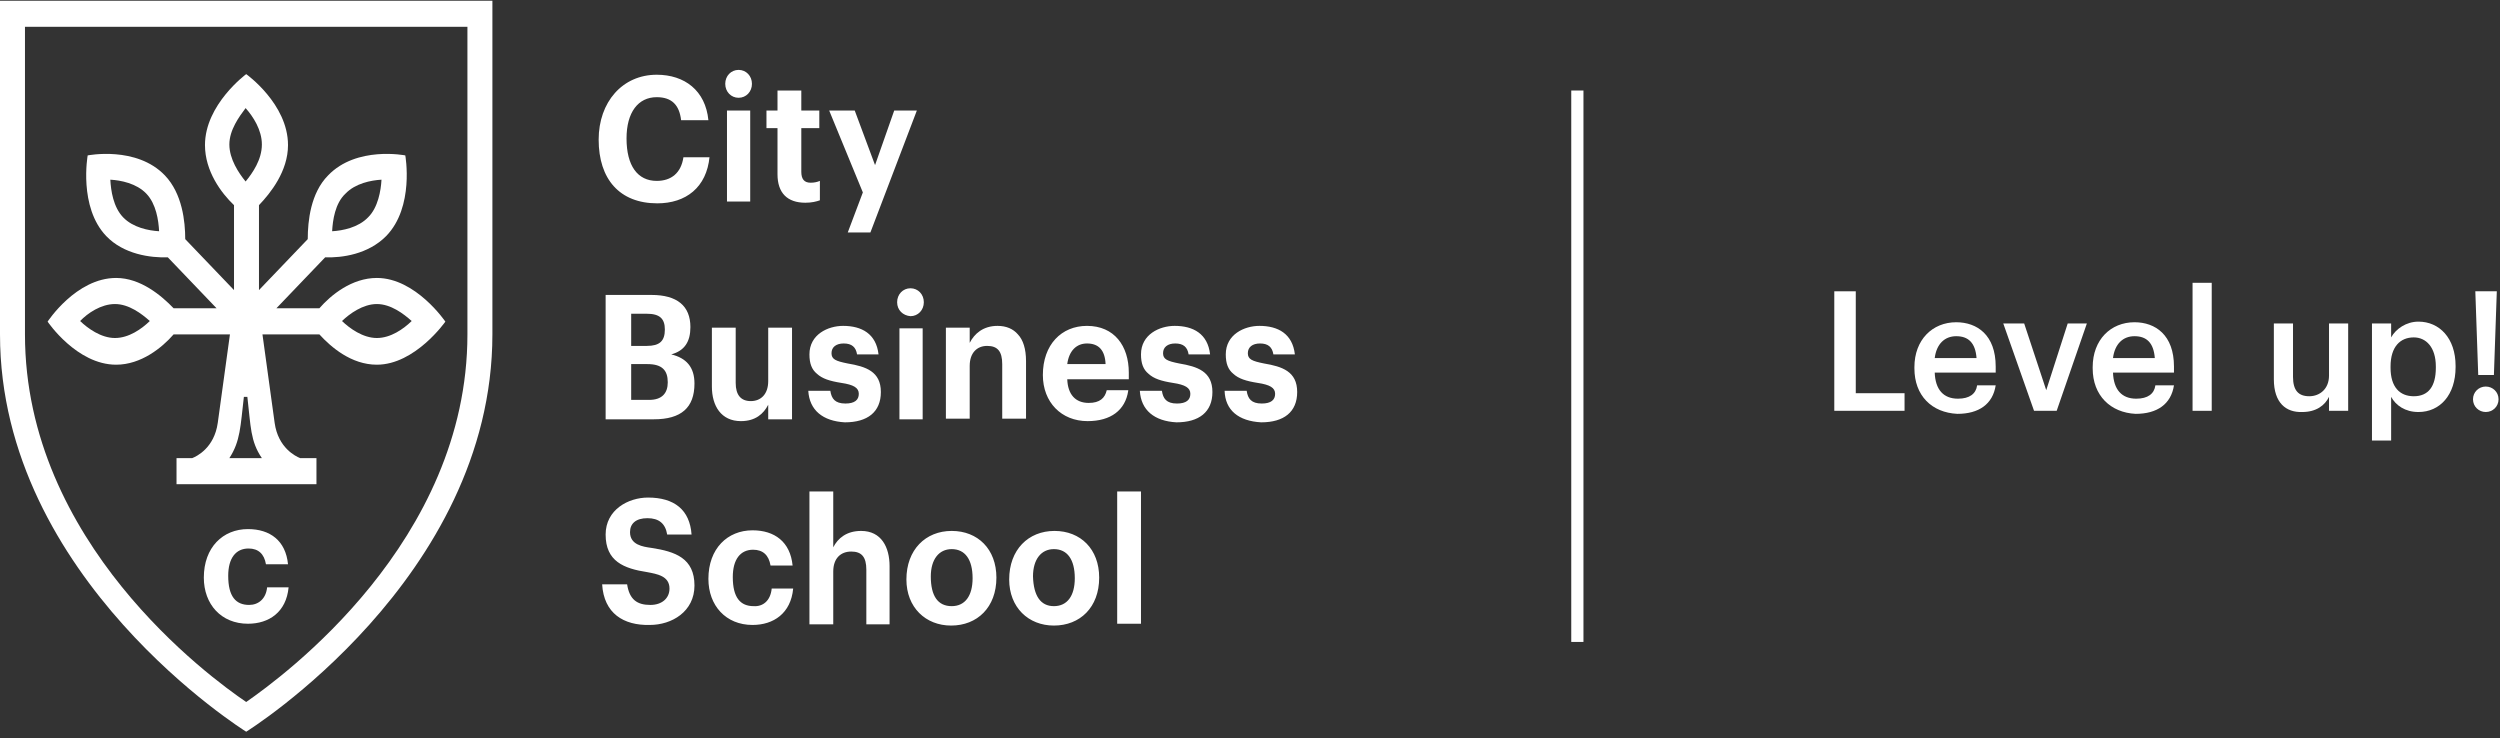 <?xml version="1.0" encoding="UTF-8"?> <svg xmlns="http://www.w3.org/2000/svg" width="413" height="122" viewBox="0 0 413 122" fill="none"><rect x="0" y="0" width="413" height="122" fill="#333333" stroke="none"/> <path d="M100.05 48.724H107.628C111.849 48.724 114.055 50.528 114.055 54.036C114.055 56.441 113.096 57.944 110.889 58.546C113.383 59.147 114.726 60.65 114.726 63.356C114.726 67.365 112.52 69.269 108.012 69.269H100.05V48.724ZM104.271 51.831V57.143H106.861C108.971 57.143 109.834 56.341 109.834 54.437C109.834 52.633 108.971 51.831 106.861 51.831H104.271ZM104.271 60.149V66.062H107.244C109.355 66.062 110.314 64.96 110.314 63.156C110.314 61.151 109.355 60.149 106.957 60.149H104.271ZM130.842 54.236V69.269H126.909V66.864C126.141 68.367 124.798 69.57 122.4 69.57C119.139 69.57 117.604 67.064 117.604 63.857V54.136H121.537V63.256C121.537 65.26 122.4 66.262 124.031 66.262C125.662 66.262 126.909 65.16 126.909 62.955V54.136H130.842V54.236ZM133.528 64.559H137.173C137.365 65.862 137.941 66.663 139.667 66.663C141.201 66.663 141.874 66.062 141.874 65.06C141.874 64.058 141.01 63.557 138.995 63.256C137.077 62.955 135.83 62.554 134.966 61.753C134.103 61.051 133.719 60.049 133.719 58.546C133.719 55.239 136.789 53.835 139.283 53.835C142.353 53.835 144.751 55.138 145.134 58.546H141.586C141.393 57.343 140.722 56.742 139.379 56.742C138.132 56.742 137.365 57.343 137.365 58.345C137.365 59.347 138.036 59.648 140.05 60.049C143.024 60.55 145.519 61.352 145.519 64.759C145.519 68.066 143.312 69.77 139.571 69.77C135.926 69.57 133.719 67.766 133.528 64.559ZM148.205 49.927C148.205 48.624 149.164 47.622 150.411 47.622C151.658 47.622 152.617 48.624 152.617 49.927C152.617 51.23 151.658 52.232 150.411 52.232C149.164 52.132 148.205 51.23 148.205 49.927ZM152.424 54.236V69.269H148.588V54.236H152.424ZM160.195 54.236V56.642C160.961 55.138 162.401 53.835 164.799 53.835C166.238 53.835 167.389 54.337 168.156 55.239C169.02 56.14 169.5 57.644 169.5 59.648V69.169H165.567V60.149C165.567 58.044 164.799 57.143 163.073 57.143C161.442 57.143 160.195 58.245 160.195 60.45V69.169H156.262V54.136H160.195V54.236ZM186.383 64.559C185.903 67.766 183.504 69.57 179.667 69.57C175.351 69.57 172.281 66.463 172.281 61.953C172.281 56.942 175.351 53.835 179.571 53.835C184.08 53.835 186.478 57.143 186.478 61.552V62.655H176.31C176.405 65.16 177.652 66.563 179.859 66.563C181.682 66.563 182.545 65.761 182.833 64.459H186.383V64.559ZM179.571 56.742C177.844 56.742 176.598 57.944 176.31 60.149H182.641C182.545 57.844 181.49 56.742 179.571 56.742ZM188.301 64.559H191.946C192.137 65.862 192.713 66.663 194.44 66.663C195.974 66.663 196.646 66.062 196.646 65.06C196.646 64.058 195.782 63.557 193.768 63.256C191.849 62.955 190.602 62.554 189.74 61.753C188.875 61.051 188.492 60.049 188.492 58.546C188.492 55.239 191.561 53.835 194.056 53.835C197.126 53.835 199.524 55.138 199.907 58.546H196.358C196.167 57.343 195.494 56.742 194.152 56.742C192.905 56.742 192.137 57.343 192.137 58.345C192.137 59.347 192.809 59.648 194.823 60.049C197.797 60.55 200.291 61.352 200.291 64.759C200.291 68.066 198.085 69.77 194.344 69.77C190.699 69.57 188.492 67.766 188.301 64.559ZM202.305 64.559H205.951C206.143 65.862 206.717 66.663 208.444 66.663C209.979 66.663 210.65 66.062 210.65 65.06C210.65 64.058 209.788 63.557 207.773 63.256C205.855 62.955 204.608 62.554 203.745 61.753C202.881 61.051 202.498 60.049 202.498 58.546C202.498 55.239 205.567 53.835 208.061 53.835C211.13 53.835 213.529 55.138 213.912 58.546H210.364C210.171 57.343 209.5 56.742 208.157 56.742C206.91 56.742 206.143 57.343 206.143 58.345C206.143 59.347 206.814 59.648 208.829 60.049C211.802 60.55 214.295 61.352 214.295 64.759C214.295 68.066 212.089 69.77 208.349 69.77C204.608 69.57 202.401 67.766 202.305 64.559Z" fill="white"></path> <path d="M117.22 25.875C116.74 30.986 113.287 33.592 108.587 33.592C102.352 33.592 98.898 29.583 98.898 23.069C98.898 16.856 102.831 12.346 108.491 12.346C113.095 12.346 116.548 14.952 117.028 19.862H112.52C112.232 17.357 110.985 16.054 108.491 16.054C105.421 16.054 103.503 18.56 103.503 22.869C103.503 27.378 105.325 29.884 108.491 29.884C110.889 29.884 112.52 28.581 112.903 25.975H117.22V25.875ZM119.81 13.85C119.81 12.547 120.769 11.545 122.016 11.545C123.263 11.545 124.222 12.547 124.222 13.85C124.222 15.152 123.263 16.154 122.016 16.154C120.769 16.154 119.81 15.152 119.81 13.85ZM123.935 18.259V33.291H120.098V18.259H123.935ZM128.443 28.781V21.165H126.62V18.259H128.443V14.952H132.376V18.259H135.35V21.165H132.376V28.381C132.376 29.583 132.856 30.184 133.911 30.184C134.486 30.184 134.966 30.084 135.445 29.884V33.09C134.87 33.291 134.103 33.491 133.047 33.491C130.074 33.491 128.443 31.888 128.443 28.781ZM136.98 18.259H141.201L144.558 27.278L147.724 18.259H151.465L143.791 38.402H140.05L142.543 31.788L136.98 18.259Z" fill="white"></path> <path d="M99.474 96.528H103.599C103.983 99.033 105.23 99.935 107.436 99.935C109.354 99.935 110.601 98.833 110.601 97.229C110.601 95.125 108.491 94.824 106.956 94.523C103.023 93.922 100.05 92.719 100.05 88.31C100.05 84.201 103.791 82.197 107.052 82.197C111.369 82.197 113.959 84.201 114.246 88.31H110.218C109.93 86.506 108.875 85.604 106.956 85.604C105.038 85.604 104.079 86.506 104.079 87.909C104.079 90.013 106.189 90.314 107.628 90.515C111.561 91.116 114.726 92.218 114.726 96.728C114.726 101.038 110.985 103.242 107.34 103.242C103.023 103.343 99.762 101.338 99.474 96.528ZM127.484 97.229H131.033C130.65 101.338 127.772 103.242 124.319 103.242C119.906 103.242 117.028 100.035 117.028 95.626C117.028 90.615 120.194 87.608 124.319 87.608C127.964 87.608 130.554 89.513 130.937 93.421H127.292C127.004 91.717 126.045 90.815 124.414 90.815C122.304 90.815 121.057 92.419 121.057 95.325C121.057 98.733 122.304 100.136 124.51 100.136C126.045 100.236 127.292 99.234 127.484 97.229ZM133.719 81.194H137.653V90.415C138.419 88.911 139.859 87.709 142.257 87.709C145.614 87.709 146.957 90.415 146.957 93.521V103.142H143.119V94.123C143.119 92.018 142.352 91.116 140.625 91.116C138.9 91.116 137.653 92.218 137.653 94.423V103.142H133.719V81.194ZM174.104 103.343C169.883 103.343 166.717 100.336 166.717 95.726C166.717 90.815 169.883 87.709 174.199 87.709C178.516 87.709 181.585 90.715 181.585 95.425C181.585 100.336 178.42 103.343 174.104 103.343ZM174.104 100.136C176.31 100.136 177.556 98.432 177.556 95.526C177.556 92.419 176.31 90.715 174.104 90.715C171.993 90.715 170.65 92.419 170.65 95.225C170.746 98.432 171.898 100.136 174.104 100.136ZM188.492 81.194V103.042H184.559V81.194H188.492ZM157.125 103.343C152.904 103.343 149.738 100.336 149.738 95.726C149.738 90.815 152.904 87.709 157.221 87.709C161.537 87.709 164.606 90.715 164.606 95.425C164.606 100.336 161.441 103.343 157.125 103.343ZM157.221 100.136C159.427 100.136 160.673 98.432 160.673 95.526C160.673 92.419 159.427 90.715 157.221 90.715C155.11 90.715 153.768 92.419 153.768 95.225C153.768 98.432 154.918 100.136 157.221 100.136Z" fill="white"></path> <path d="M81.344 55.239V0.12H0V55.239C0 95.626 40.672 120.88 40.672 120.88C40.672 120.88 81.344 95.626 81.344 55.239ZM40.672 115.97C34.629 111.861 4.125 89.613 4.125 55.239V4.43H77.219V55.239C77.219 89.513 46.715 111.761 40.672 115.97Z" fill="white"></path> <path d="M44.128 97.027H47.677C47.293 101.137 44.416 103.041 40.962 103.041C36.55 103.041 33.672 99.834 33.672 95.424C33.672 90.412 36.837 87.406 40.962 87.406C44.607 87.406 47.197 89.31 47.581 93.219H43.936C43.648 91.515 42.689 90.613 41.058 90.613C38.948 90.613 37.701 92.216 37.701 95.123C37.701 98.531 38.948 99.934 41.154 99.934C42.689 99.934 43.936 98.932 44.128 97.027Z" fill="white"></path> <path d="M62.255 45.918C58.13 45.918 54.677 48.724 52.759 50.928H45.66L53.718 42.51C56.5 42.611 60.816 42.009 63.79 39.003C68.49 34.192 66.956 25.674 66.956 25.674C66.956 25.674 58.898 24.07 54.198 28.981C51.32 31.887 50.84 36.497 50.84 39.504L42.783 47.922V33.892C44.701 31.887 47.579 28.28 47.579 23.97C47.579 17.156 40.672 12.245 40.672 12.245C40.672 12.245 33.862 17.256 33.862 23.97C33.862 28.28 36.547 31.887 38.658 33.892V47.922L30.6 39.504C30.6 36.598 30.12 31.988 27.243 28.981C22.543 24.07 14.485 25.674 14.485 25.674C14.485 25.674 12.95 34.192 17.554 39.003C20.432 42.009 24.845 42.611 27.722 42.51L35.78 50.928H28.682C26.667 48.824 23.214 45.918 19.185 45.918C12.566 45.918 7.866 53.133 7.866 53.133C7.866 53.133 12.662 60.248 19.185 60.248C23.31 60.248 26.763 57.442 28.682 55.238H37.986L35.972 69.869C35.396 73.978 32.519 75.381 31.751 75.682H29.161V79.991H52.279V75.682H49.593C48.826 75.381 45.948 73.978 45.373 69.869L43.358 55.238H52.759C54.677 57.342 58.035 60.248 62.255 60.248C68.586 60.248 73.574 53.133 73.574 53.133C73.574 53.133 68.682 45.918 62.255 45.918ZM57.075 31.988C58.706 30.284 61.296 29.783 63.023 29.683C62.927 31.486 62.447 34.293 60.816 35.896C59.186 37.6 56.596 38.101 54.869 38.201C54.965 36.397 55.349 33.591 57.075 31.988ZM20.336 35.896C18.706 34.192 18.322 31.486 18.226 29.683C19.953 29.783 22.543 30.284 24.173 31.988C25.804 33.691 26.188 36.397 26.284 38.201C24.557 38.101 21.967 37.6 20.336 35.896ZM18.993 55.839C16.691 55.839 14.485 54.236 13.238 53.033C14.485 51.73 16.691 50.227 18.993 50.227C21.296 50.227 23.406 51.83 24.749 53.033C23.406 54.336 21.296 55.839 18.993 55.839ZM37.891 23.87C37.891 21.465 39.521 19.26 40.576 17.857C41.823 19.26 43.262 21.465 43.262 23.87C43.262 26.375 41.727 28.58 40.576 29.983C39.425 28.58 37.891 26.275 37.891 23.87ZM40.576 75.682H37.891C39.713 72.876 39.713 70.471 40.289 65.56H40.864C41.44 70.471 41.344 72.876 43.262 75.682H40.576ZM62.255 55.839C59.953 55.839 57.747 54.236 56.5 53.033C57.747 51.83 59.953 50.227 62.255 50.227C64.557 50.227 66.668 51.83 68.011 53.033C66.668 54.336 64.557 55.839 62.255 55.839Z" fill="white"></path> <path d="M306.574 48.122V64.958H314.631V67.864H303.025V48.122H306.574Z" fill="white"></path> <path d="M316.26 60.852V60.651C316.26 56.141 319.234 53.235 323.167 53.235C326.621 53.235 329.689 55.339 329.689 60.551V61.553H319.617C319.714 64.359 321.056 65.863 323.455 65.863C325.373 65.863 326.428 65.061 326.621 63.658H329.689C329.21 66.765 326.907 68.368 323.359 68.368C319.138 68.168 316.26 65.362 316.26 60.852ZM323.167 55.54C321.249 55.54 319.905 56.843 319.617 59.148H326.524C326.333 56.642 325.182 55.54 323.167 55.54Z" fill="white"></path> <path d="M334.393 53.433L338.038 64.458L341.586 53.433H344.752L339.764 67.865H336.023L330.939 53.433H334.393Z" fill="white"></path> <path d="M345.711 60.852V60.651C345.711 56.141 348.685 53.235 352.616 53.235C356.07 53.235 359.14 55.339 359.14 60.551V61.553H349.068C349.164 64.359 350.507 65.863 352.904 65.863C354.823 65.863 355.878 65.061 356.07 63.658H359.14C358.661 66.765 356.358 68.368 352.809 68.368C348.685 68.168 345.711 65.362 345.711 60.852ZM352.616 55.54C350.698 55.54 349.356 56.843 349.068 59.148H355.975C355.782 56.642 354.631 55.54 352.616 55.54Z" fill="white"></path> <path d="M365.376 46.719V67.865H362.21V46.719H365.376Z" fill="white"></path> <path d="M375.64 62.653V53.433H378.805V62.252C378.805 64.457 379.668 65.459 381.491 65.459C383.218 65.459 384.753 64.256 384.753 62.052V53.433H387.918V67.864H384.753V65.559C384.081 66.962 382.642 68.065 380.34 68.065C377.655 68.165 375.64 66.561 375.64 62.653Z" fill="white"></path> <path d="M395.016 53.435V55.739C395.783 54.337 397.51 53.134 399.523 53.134C402.977 53.134 405.663 55.84 405.663 60.449V60.65C405.663 65.259 403.073 68.065 399.523 68.065C397.317 68.065 395.783 66.963 395.016 65.56V72.775H391.85V53.435H395.016ZM402.401 60.75V60.55C402.401 57.343 400.77 55.739 398.756 55.739C396.549 55.739 394.919 57.243 394.919 60.55V60.75C394.919 63.957 396.454 65.46 398.756 65.46C401.155 65.46 402.401 63.856 402.401 60.75Z" fill="white"></path> <path d="M408.54 65.96C408.54 64.758 409.499 63.856 410.65 63.856C411.8 63.856 412.76 64.758 412.76 65.96C412.76 67.163 411.8 68.065 410.65 68.065C409.499 68.065 408.54 67.163 408.54 65.96ZM412.473 48.122L411.993 61.952H409.403L408.923 48.122H412.473Z" fill="white"></path> <path d="M261.587 14.952H259.572V106.048H261.587V14.952Z" fill="white"></path> </svg> 